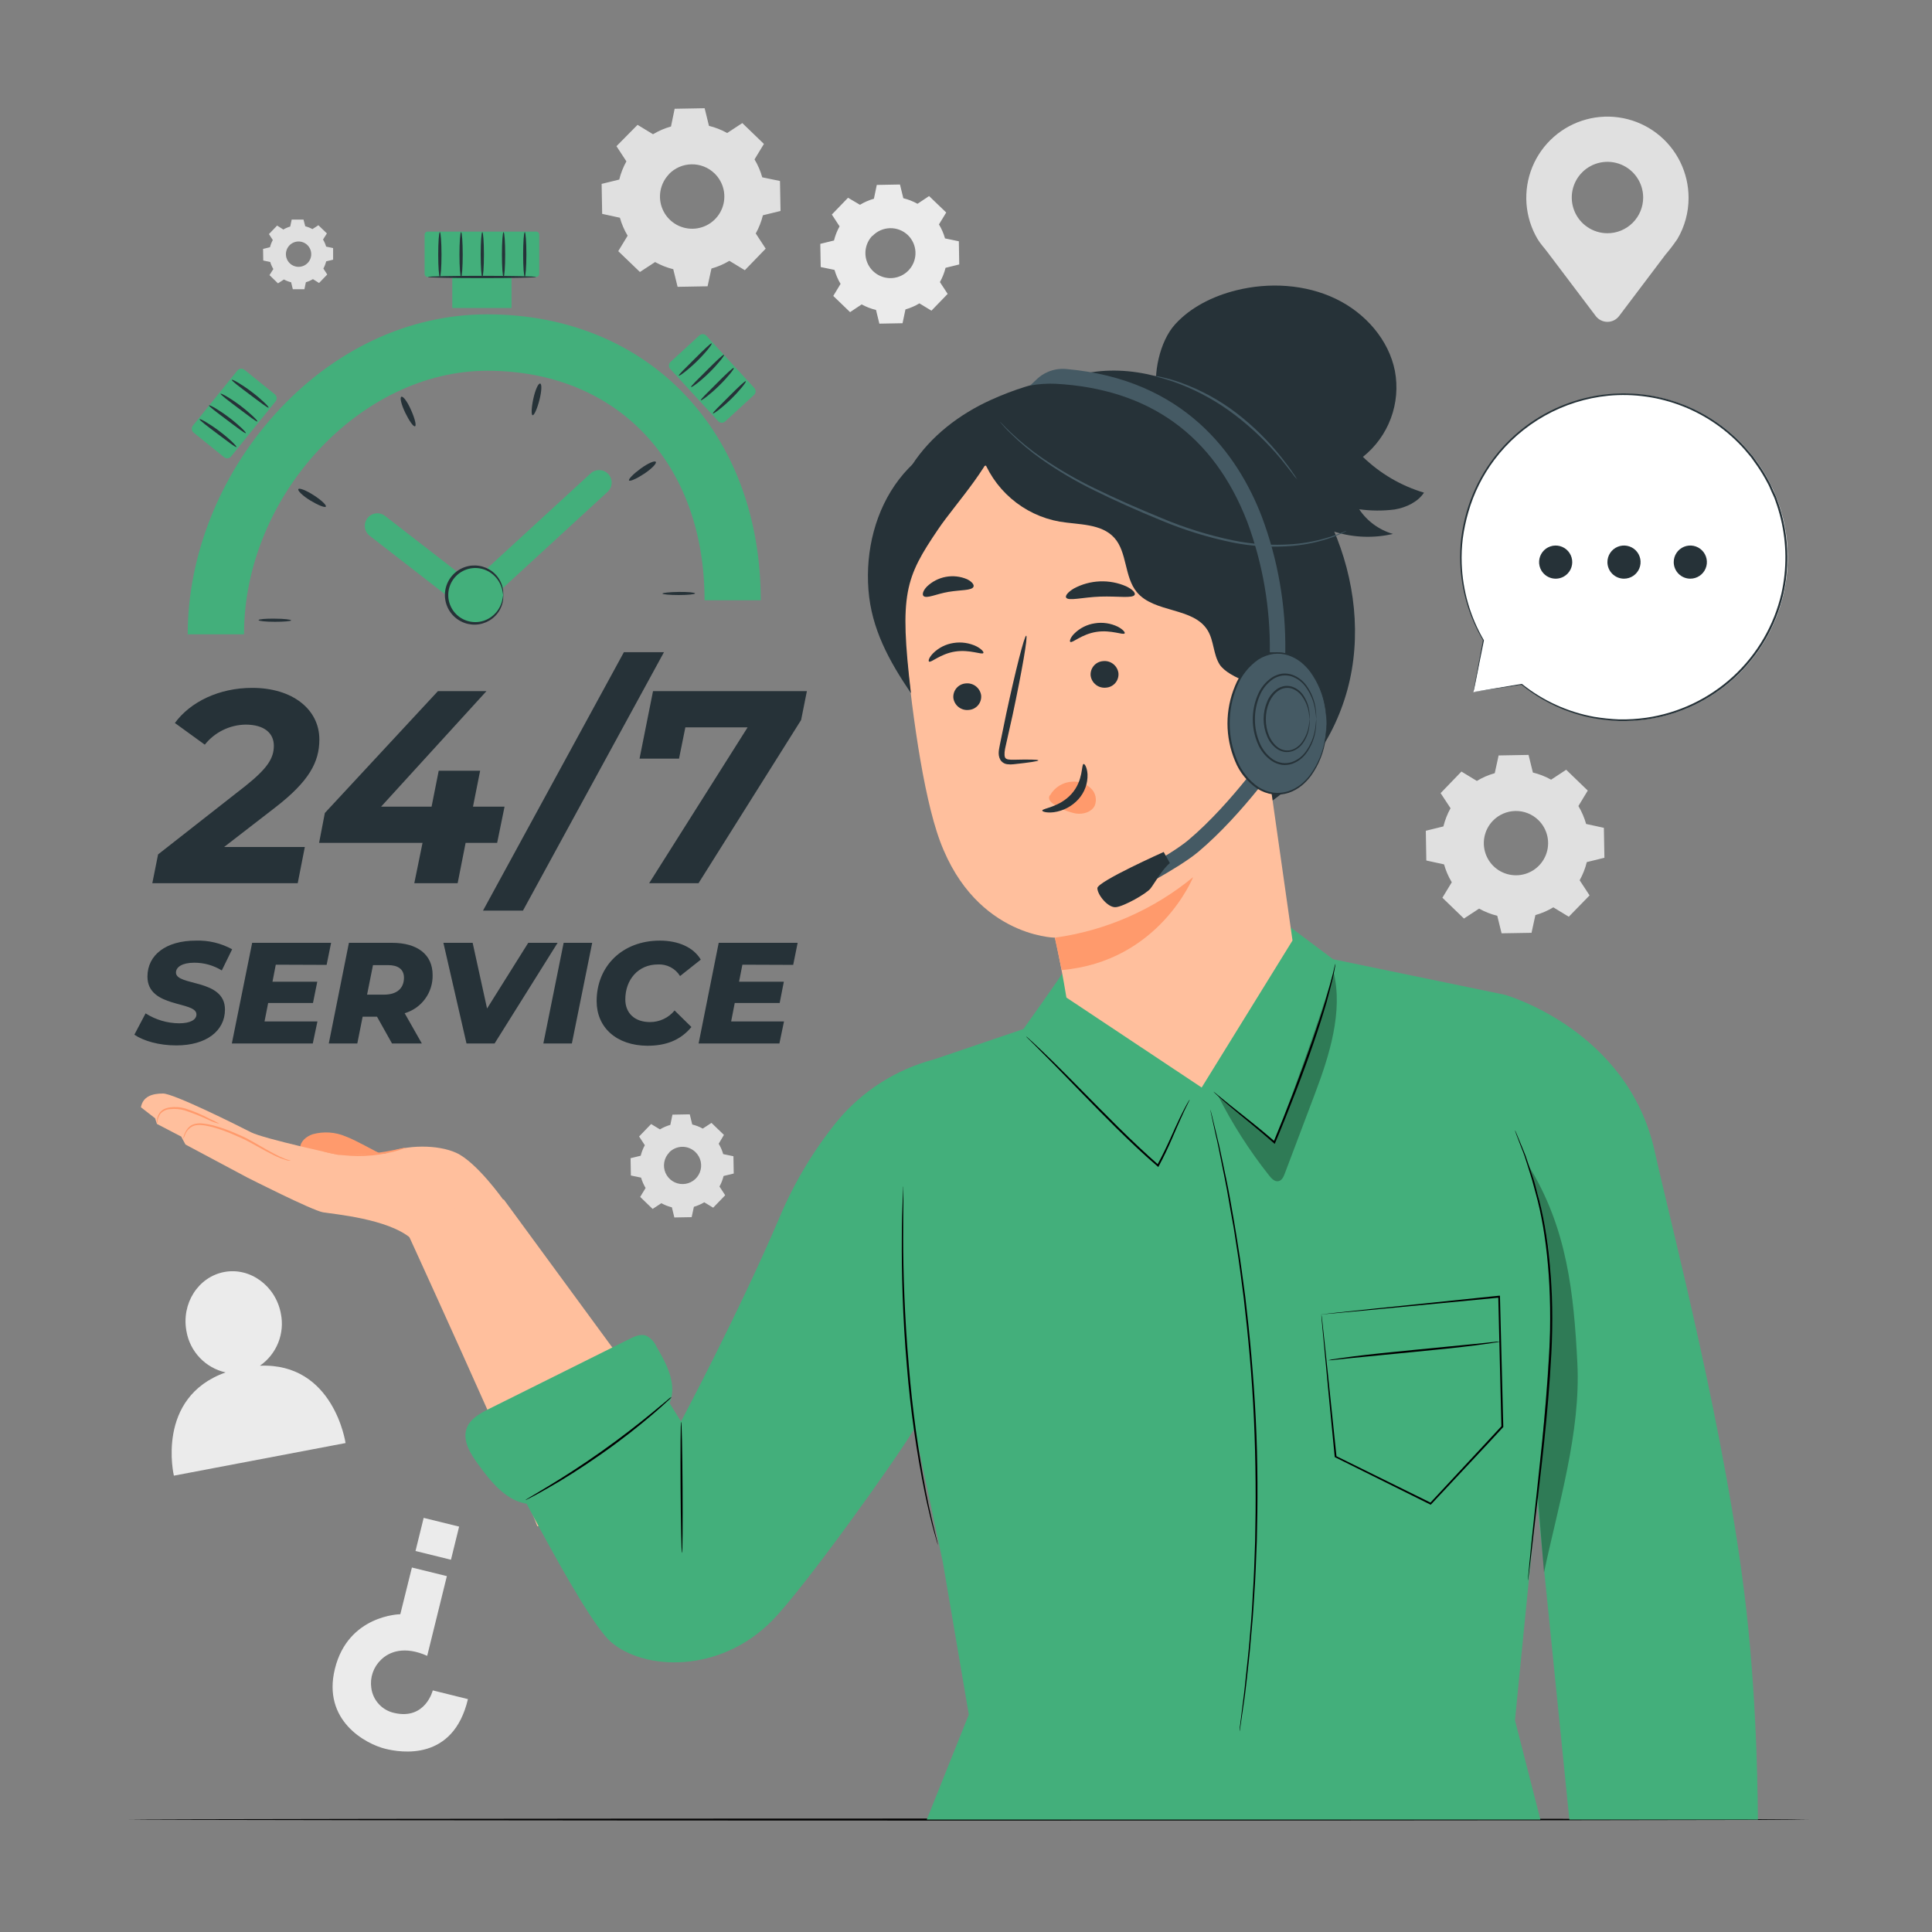 <svg width="200" height="200" viewBox="0 0 200 200" fill="none" xmlns="http://www.w3.org/2000/svg">
<rect x="0" y="0" width="200" height="200" fill="#808080" stroke="none"/>
<path d="M67.6 13.896C68.182 13.547 68.807 13.278 69.46 13.096L69.84 11.26L72.944 11.204L73.392 13.028C74.05 13.19 74.683 13.439 75.276 13.768L76.844 12.74L79.08 14.9L78.108 16.5C78.457 17.08 78.726 17.704 78.908 18.356L80.744 18.736L80.8 21.84L78.976 22.284C78.814 22.942 78.566 23.576 78.236 24.168L79.264 25.74L77.104 27.972L75.504 27C74.924 27.349 74.3 27.618 73.648 27.8L73.248 29.636L70.144 29.692L69.696 27.868C69.039 27.706 68.407 27.457 67.816 27.128L66.244 28.156L64 26L64.972 24.4C64.624 23.818 64.355 23.193 64.172 22.54L62.336 22.14L62.28 19.036L64.104 18.588C64.266 17.93 64.515 17.297 64.844 16.704L63.816 15.132L66 12.924L67.6 13.896ZM69.256 18.032C68.798 18.506 68.491 19.105 68.373 19.753C68.256 20.402 68.333 21.07 68.596 21.675C68.858 22.279 69.294 22.792 69.848 23.149C70.402 23.506 71.05 23.69 71.709 23.679C72.368 23.668 73.008 23.462 73.55 23.086C74.091 22.711 74.51 22.183 74.751 21.57C74.993 20.957 75.048 20.286 74.909 19.642C74.769 18.998 74.442 18.41 73.968 17.952C73.653 17.646 73.28 17.405 72.872 17.243C72.463 17.082 72.027 17.002 71.587 17.01C71.148 17.017 70.715 17.111 70.312 17.287C69.909 17.462 69.545 17.715 69.24 18.032H69.256Z" fill="#E0E0E0"/>
<path d="M68.32 116.912C68.655 116.71 69.016 116.554 69.392 116.448L69.612 115.388L71.404 115.356L71.66 116.408C72.04 116.5 72.406 116.642 72.748 116.832L73.652 116.24L74.94 117.484L74.4 118.4C74.602 118.735 74.758 119.095 74.864 119.472L75.924 119.692L75.956 121.484L74.904 121.74C74.812 122.12 74.669 122.486 74.48 122.828L75.072 123.732L73.828 125.02L72.904 124.46C72.568 124.661 72.208 124.819 71.832 124.928L71.6 126L69.808 126.032L69.552 124.98C69.172 124.888 68.806 124.745 68.464 124.556L67.56 125.148L66.272 123.904L66.832 122.98C66.63 122.644 66.473 122.284 66.364 121.908L65.308 121.688L65.276 119.896L66.328 119.64C66.42 119.26 66.562 118.894 66.752 118.552L66.16 117.648L67.404 116.36L68.328 116.92L68.32 116.912ZM69.276 119.312C69.011 119.585 68.833 119.932 68.765 120.306C68.697 120.681 68.742 121.067 68.893 121.417C69.045 121.766 69.297 122.062 69.617 122.268C69.937 122.474 70.311 122.581 70.692 122.574C71.073 122.567 71.443 122.448 71.756 122.231C72.069 122.013 72.31 121.708 72.449 121.354C72.588 120.999 72.619 120.612 72.538 120.239C72.456 119.867 72.266 119.528 71.992 119.264C71.812 119.088 71.598 118.949 71.364 118.855C71.13 118.761 70.88 118.714 70.627 118.717C70.375 118.72 70.126 118.773 69.894 118.872C69.662 118.971 69.452 119.115 69.276 119.296V119.312Z" fill="#E0E0E0"/>
<path d="M29.312 23.772C29.541 23.634 29.787 23.526 30.044 23.452L30.196 22.728H31.416L31.6 23.424C31.859 23.49 32.109 23.588 32.344 23.716L32.96 23.316L33.84 24.164L33.44 24.796C33.578 25.025 33.686 25.271 33.76 25.528L34.484 25.68V26.88L33.764 27.056C33.701 27.316 33.605 27.566 33.476 27.8L33.876 28.416L33.028 29.296L32.396 28.896C32.167 29.034 31.921 29.142 31.664 29.216L31.512 29.94H30.312L30.136 29.22C29.876 29.157 29.626 29.061 29.392 28.932L28.776 29.332L27.896 28.48L28.296 27.852C28.158 27.623 28.05 27.377 27.976 27.12L27.252 26.968L27.232 25.768L27.948 25.592C28.014 25.333 28.112 25.083 28.24 24.848L27.84 24.232L28.688 23.352L29.32 23.752L29.312 23.772ZM29.964 25.4C29.784 25.587 29.663 25.823 29.617 26.078C29.571 26.333 29.601 26.596 29.705 26.834C29.808 27.072 29.98 27.274 30.198 27.415C30.416 27.555 30.671 27.628 30.931 27.623C31.19 27.619 31.442 27.537 31.655 27.389C31.869 27.242 32.033 27.034 32.129 26.793C32.224 26.551 32.245 26.287 32.19 26.034C32.135 25.78 32.007 25.548 31.82 25.368C31.696 25.248 31.55 25.154 31.389 25.091C31.229 25.027 31.058 24.996 30.885 24.999C30.713 25.002 30.543 25.039 30.385 25.108C30.227 25.177 30.084 25.276 29.964 25.4Z" fill="#E0E0E0"/>
<path d="M89.024 21.2C89.475 20.927 89.961 20.716 90.468 20.572L90.764 19.144L93.164 19.1L93.512 20.52C94.025 20.645 94.519 20.839 94.98 21.096L96.18 20.296L97.952 22L97.2 23.232C97.474 23.684 97.685 24.171 97.828 24.68L99.26 24.976L99.3 27.376L97.884 27.724C97.755 28.239 97.559 28.736 97.3 29.2L98.1 30.424L96.424 32.16L95.176 31.404C94.724 31.676 94.239 31.887 93.732 32.032L93.432 33.46L91.032 33.504L90.684 32.084C90.166 31.962 89.666 31.769 89.2 31.512L88 32.312L86.26 30.636L87.016 29.388C86.744 28.935 86.533 28.448 86.388 27.94L84.96 27.644L84.916 25.244L86.336 24.896C86.461 24.384 86.655 23.892 86.912 23.432L86.112 22.208L87.788 20.472L89.024 21.2ZM90.312 24.4C89.956 24.769 89.718 25.235 89.627 25.74C89.536 26.245 89.597 26.765 89.802 27.235C90.007 27.705 90.347 28.104 90.778 28.38C91.21 28.657 91.713 28.8 92.226 28.791C92.739 28.781 93.237 28.62 93.658 28.327C94.079 28.034 94.403 27.623 94.591 27.146C94.778 26.669 94.82 26.147 94.71 25.646C94.601 25.145 94.345 24.688 93.976 24.332C93.729 24.098 93.438 23.914 93.12 23.792C92.802 23.67 92.464 23.612 92.123 23.622C91.783 23.631 91.448 23.707 91.137 23.846C90.826 23.985 90.546 24.184 90.312 24.432V24.4Z" fill="#EBEBEB"/>
<path d="M152.884 80.84C153.463 80.491 154.086 80.222 154.736 80.04L155.136 78.204L158.236 78.148L158.684 79.972C159.343 80.132 159.976 80.381 160.568 80.712L162.132 79.684L164.364 81.84L163.396 83.44C163.742 84.021 164.011 84.645 164.196 85.296L166.032 85.696L166.088 88.796L164.264 89.244C164.104 89.901 163.855 90.534 163.524 91.124L164.552 92.692L162.4 94.9L160.8 93.928C160.22 94.276 159.595 94.545 158.944 94.728L158.544 96.564L155.444 96.616L154.996 94.8C154.339 94.638 153.707 94.389 153.116 94.06L151.548 95.088L149.316 92.932L150.288 91.332C149.939 90.753 149.67 90.13 149.488 89.48L147.652 89.08L147.6 86L149.42 85.552C149.582 84.894 149.831 84.26 150.16 83.668L149.132 82.104L151.288 79.872L152.888 80.844L152.884 80.84ZM154.536 84.972C154.079 85.446 153.773 86.044 153.657 86.692C153.54 87.34 153.618 88.007 153.881 88.611C154.144 89.214 154.579 89.726 155.133 90.082C155.687 90.437 156.333 90.621 156.991 90.609C157.649 90.597 158.289 90.391 158.83 90.016C159.37 89.64 159.787 89.113 160.029 88.501C160.27 87.889 160.324 87.219 160.184 86.576C160.044 85.932 159.717 85.345 159.244 84.888C158.93 84.584 158.558 84.344 158.151 84.184C157.745 84.023 157.31 83.945 156.873 83.953C156.435 83.96 156.004 84.054 155.603 84.229C155.202 84.404 154.839 84.657 154.536 84.972Z" fill="#E0E0E0"/>
<path d="M174.8 20.488C174.802 19.196 174.507 17.921 173.936 16.762C173.365 15.603 172.535 14.591 171.509 13.805C170.484 13.019 169.291 12.48 168.023 12.231C166.755 11.981 165.447 12.027 164.2 12.366C162.953 12.704 161.801 13.326 160.834 14.182C159.866 15.038 159.109 16.106 158.621 17.302C158.134 18.499 157.929 19.791 158.022 21.08C158.115 22.369 158.505 23.618 159.16 24.732L159.184 24.764C159.504 25.308 159.908 25.696 160.316 26.264L165.2 32.728C165.342 32.911 165.523 33.06 165.731 33.162C165.94 33.264 166.168 33.318 166.4 33.318C166.632 33.318 166.86 33.264 167.068 33.162C167.277 33.06 167.458 32.911 167.6 32.728L172.4 26.372C172.836 25.862 173.243 25.328 173.62 24.772L173.64 24.748C174.402 23.458 174.802 21.986 174.8 20.488ZM166.4 24.144C165.669 24.143 164.955 23.926 164.348 23.519C163.74 23.113 163.267 22.535 162.988 21.86C162.709 21.184 162.636 20.441 162.779 19.724C162.923 19.008 163.275 18.35 163.792 17.833C164.309 17.317 164.968 16.965 165.684 16.823C166.401 16.68 167.144 16.754 167.819 17.034C168.494 17.314 169.071 17.787 169.477 18.395C169.883 19.003 170.1 19.717 170.1 20.448C170.1 20.934 170.004 21.415 169.818 21.863C169.632 22.312 169.36 22.72 169.016 23.063C168.672 23.406 168.264 23.678 167.816 23.864C167.367 24.049 166.886 24.145 166.4 24.144Z" fill="#E0E0E0"/>
<path d="M26.908 141.38C27.759 140.788 28.418 139.959 28.803 138.997C29.187 138.034 29.281 136.979 29.072 135.964C28.524 133.088 25.872 131.164 23.196 131.68C20.52 132.196 18.756 134.94 19.304 137.82C19.483 138.85 19.963 139.804 20.685 140.561C21.406 141.318 22.336 141.844 23.356 142.072C16.068 144.664 18 152.76 18 152.76L35.772 149.384C35.772 149.384 34.572 141.056 26.908 141.38Z" fill="#EBEBEB"/>
<path d="M48.44 175.892L44.8 174.988C44.8 174.988 44.044 178.06 40.836 177.328C40.216 177.198 39.651 176.879 39.221 176.413C38.791 175.948 38.517 175.36 38.436 174.732C38.36 174.205 38.41 173.669 38.582 173.165C38.754 172.662 39.042 172.206 39.424 171.836C40.296 170.964 41.888 170.368 44.224 171.412L46.26 163.16L42.64 162.268L41.44 167.104C41.44 167.104 36.044 167.164 34.668 172.756C33.348 178.108 37.84 180.532 39.896 181.036C41.472 181.424 46.916 182.364 48.44 175.892Z" fill="#EBEBEB"/>
<path d="M43.013 160.559L46.683 161.464L47.528 158.034L43.858 157.13L43.013 160.559Z" fill="#EBEBEB"/>
<path d="M187.248 188.36C187.248 188.416 148.312 188.464 100.296 188.464C52.28 188.464 13.34 188.4 13.34 188.36C13.34 188.32 52.264 188.256 100.296 188.256C148.328 188.256 187.248 188.3 187.248 188.36Z" fill="black"/>
<path d="M23.2 87.68H31.556L30.82 91.428H15.768L16.364 88.448L25.424 81.348C27.664 79.556 28.348 78.508 28.348 77.2C28.348 75.892 27.352 75.012 25.424 75.012C24.61 75.024 23.809 75.217 23.079 75.576C22.348 75.935 21.707 76.451 21.2 77.088L18.104 74.844C19.704 72.656 22.676 71.208 26.104 71.208C30.308 71.208 33.06 73.452 33.06 76.548C33.06 78.904 31.984 80.892 28.488 83.592L23.2 87.68Z" fill="#263238"/>
<path d="M51.464 87.256H48.2L47.376 91.428H42.888L43.74 87.256H33.032L33.628 84.16L45.332 71.548H50.356L39.452 83.504H44.676L45.416 79.784H49.704L48.964 83.504H52.232L51.464 87.256Z" fill="#263238"/>
<path d="M64.584 67.516H68.732L54.136 94.268H50L64.584 67.516Z" fill="#263238"/>
<path d="M83.528 71.548L82.932 74.532L72.312 91.428H67.2L77.392 75.296H70.948L70.292 78.536H66.204L67.6 71.548H83.528Z" fill="#263238"/>
<path d="M13.908 107.112L15.072 104.904C16.109 105.567 17.313 105.923 18.544 105.932C19.68 105.932 20.336 105.576 20.336 105.008C20.336 103.604 15.264 104.38 15.264 101.1C15.264 98.848 17.188 97.372 20.276 97.372C21.586 97.329 22.883 97.638 24.032 98.268L22.96 100.46C22.099 99.93 21.107 99.653 20.096 99.66C18.872 99.66 18.216 100.108 18.216 100.676C18.216 102.108 23.288 101.288 23.288 104.508C23.288 106.744 21.32 108.22 18.264 108.22C16.472 108.228 14.848 107.752 13.908 107.112Z" fill="#263238"/>
<path d="M28.548 99.864L28.208 101.624H32.844L32.4 103.828H27.76L27.384 105.74H32.86L32.38 108.02H24L26.104 97.6H34.276L33.812 99.884L28.548 99.864Z" fill="#263238"/>
<path d="M41.892 104.888L43.668 108.02H40.58L39.028 105.248H37.54L36.988 108.02H34.036L36.12 97.6H40.58C43.248 97.6 44.784 98.84 44.784 100.928C44.805 101.814 44.533 102.683 44.01 103.399C43.487 104.115 42.743 104.638 41.892 104.888ZM40.164 99.908H38.612L38 102.964H39.76C41.06 102.964 41.82 102.34 41.82 101.192C41.804 100.312 41.176 99.908 40.164 99.908Z" fill="#263238"/>
<path d="M57.724 97.6L51.2 108.02H48.292L45.9 97.6H48.928L50.42 104.4L54.684 97.6H57.724Z" fill="#263238"/>
<path d="M58.348 97.6H61.304L59.2 108.02H56.248L58.348 97.6Z" fill="#263238"/>
<path d="M61.764 103.636C61.764 100.012 64.432 97.372 68.308 97.372C70.232 97.372 71.8 98.076 72.544 99.34L70.4 101.04C70.16 100.652 69.821 100.336 69.417 100.125C69.013 99.913 68.559 99.815 68.104 99.84C66.076 99.84 64.732 101.404 64.732 103.46C64.732 104.864 65.688 105.804 67.284 105.804C67.771 105.806 68.253 105.7 68.694 105.492C69.135 105.285 69.523 104.981 69.832 104.604L71.576 106.316C70.4 107.736 68.864 108.256 67 108.256C63.808 108.228 61.764 106.364 61.764 103.636Z" fill="#263238"/>
<path d="M76.852 99.864L76.508 101.624H81.144L80.712 103.828H76.06L75.688 105.74H81.16L80.684 108.02H72.32L74.4 97.6H82.572L82.112 99.884L76.852 99.864Z" fill="#263238"/>
<path d="M25.26 65.664H19.432C19.432 57.552 22.716 49.264 28.44 42.904C34.464 36.22 42.284 32.54 50.44 32.54C67.108 32.54 78.752 44.708 78.752 62.14H72.936C72.936 47.928 63.9 38.38 50.452 38.38C37.268 38.368 25.26 51.376 25.26 65.664Z" fill="#43AF7B"/>
<path d="M28.456 64.044C29.388 64.044 30.144 64.136 30.14 64.22C30.136 64.304 29.384 64.368 28.456 64.368C27.528 64.368 26.768 64.292 26.768 64.192C26.768 64.092 27.528 64.028 28.456 64.044Z" fill="#263238"/>
<path d="M32.48 51.268C33.28 51.78 33.82 52.304 33.732 52.444C33.644 52.584 32.932 52.3 32.132 51.816C31.332 51.332 30.8 50.8 30.884 50.64C30.968 50.48 31.7 50.76 32.48 51.268Z" fill="#263238"/>
<path d="M42.56 42.464C42.94 43.316 43.128 44.064 42.96 44.128C42.792 44.192 42.364 43.572 41.956 42.736C41.548 41.9 41.36 41.136 41.556 41.072C41.752 41.008 42.184 41.6 42.56 42.464Z" fill="#263238"/>
<path d="M55.84 41.416C55.608 42.32 55.292 43.016 55.136 42.984C54.98 42.952 55.012 42.184 55.212 41.268C55.412 40.352 55.724 39.668 55.916 39.704C56.108 39.74 56.072 40.516 55.84 41.416Z" fill="#263238"/>
<path d="M66.688 49.04C65.912 49.552 65.212 49.864 65.12 49.736C65.028 49.608 65.568 49.056 66.32 48.508C67.072 47.96 67.776 47.652 67.888 47.812C68 47.972 67.464 48.524 66.688 49.04Z" fill="#263238"/>
<path d="M70.26 61.6C69.332 61.6 68.576 61.528 68.576 61.448C68.576 61.368 69.328 61.288 70.26 61.276C71.192 61.264 71.944 61.332 71.948 61.428C71.952 61.524 71.2 61.6 70.26 61.6Z" fill="#263238"/>
<path d="M48.86 63.336C48.57 63.338 48.287 63.241 48.06 63.06L38.264 55.46C37.992 55.248 37.816 54.937 37.774 54.594C37.732 54.252 37.828 53.908 38.04 53.636C38.252 53.364 38.563 53.188 38.906 53.146C39.248 53.104 39.592 53.2 39.864 53.412L48.8 60.34L61.14 49.008C61.392 48.774 61.727 48.65 62.07 48.663C62.414 48.675 62.738 48.824 62.972 49.076C63.206 49.328 63.33 49.663 63.317 50.006C63.305 50.35 63.156 50.674 62.904 50.908L49.756 62.988C49.513 63.214 49.192 63.338 48.86 63.336Z" fill="#43AF7B"/>
<path d="M55.504 23.972H44.272C44.097 23.972 43.956 24.113 43.956 24.288V28.356C43.956 28.531 44.097 28.672 44.272 28.672H55.504C55.679 28.672 55.82 28.531 55.82 28.356V24.288C55.82 24.113 55.679 23.972 55.504 23.972Z" fill="#43AF7B"/>
<path d="M52.952 26.324H46.82V31.884H52.952V26.324Z" fill="#43AF7B"/>
<path d="M24.576 38.356L19.97 44.06C19.791 44.282 19.826 44.607 20.047 44.786L23.197 47.329C23.418 47.508 23.743 47.474 23.922 47.252L28.529 41.547C28.707 41.326 28.673 41.001 28.451 40.822L25.302 38.279C25.08 38.1 24.755 38.134 24.576 38.356Z" fill="#43AF7B"/>
<path d="M55.504 28.672C55.504 28.74 52.988 28.792 49.904 28.792C46.82 28.792 44.304 28.74 44.304 28.672C44.304 28.604 46.816 28.552 49.904 28.552C52.992 28.552 55.504 28.608 55.504 28.672Z" fill="#263238"/>
<path d="M24.472 46.272C24.408 46.344 23.56 45.696 22.512 44.908C21.464 44.12 20.612 43.48 20.664 43.4C20.716 43.32 21.656 43.84 22.716 44.636C23.776 45.432 24.532 46.204 24.472 46.272Z" fill="#263238"/>
<path d="M25.448 44.836C25.384 44.908 24.536 44.26 23.488 43.472C22.44 42.684 21.584 42.044 21.636 41.964C21.688 41.884 22.632 42.404 23.692 43.204C24.752 44.004 25.508 44.768 25.448 44.836Z" fill="#263238"/>
<path d="M26.644 43.632C26.584 43.704 25.736 43.056 24.688 42.268C23.64 41.48 22.8 40.84 22.836 40.76C22.872 40.68 23.832 41.2 24.888 42C25.944 42.8 26.708 43.564 26.644 43.632Z" fill="#263238"/>
<path d="M27.804 42.196C27.744 42.268 26.892 41.62 25.844 40.832C24.796 40.044 23.944 39.404 24 39.324C24.056 39.244 24.996 39.764 26.052 40.564C27.108 41.364 27.864 42.128 27.804 42.196Z" fill="#263238"/>
<path d="M78.083 40.159L73.125 34.758C72.932 34.548 72.606 34.534 72.396 34.726L69.413 37.464C69.204 37.657 69.19 37.983 69.382 38.193L74.341 43.594C74.533 43.804 74.86 43.818 75.07 43.625L78.052 40.888C78.262 40.695 78.275 40.369 78.083 40.159Z" fill="#43AF7B"/>
<path d="M70.268 38.888C70.208 38.816 70.972 38.088 71.908 37.152C72.844 36.216 73.6 35.484 73.672 35.552C73.744 35.62 73.092 36.472 72.144 37.4C71.196 38.328 70.324 38.956 70.268 38.888Z" fill="#263238"/>
<path d="M71.544 40.064C71.48 39.992 72.248 39.264 73.18 38.328C74.112 37.392 74.876 36.66 74.948 36.728C75.02 36.796 74.364 37.648 73.42 38.576C72.476 39.504 71.6 40.132 71.544 40.064Z" fill="#263238"/>
<path d="M72.556 41.428C72.492 41.356 73.26 40.628 74.192 39.692C75.124 38.756 75.888 38.024 75.96 38.092C76.032 38.16 75.376 39.008 74.428 39.936C73.48 40.864 72.612 41.496 72.556 41.428Z" fill="#263238"/>
<path d="M73.804 42.8C73.74 42.728 74.508 42 75.44 41.064C76.372 40.128 77.136 39.396 77.208 39.464C77.28 39.532 76.624 40.384 75.676 41.312C74.728 42.24 73.86 42.856 73.804 42.8Z" fill="#263238"/>
<path d="M45.532 28.668C45.44 28.668 45.364 27.628 45.364 26.352C45.364 25.076 45.44 24.032 45.532 24.032C45.624 24.032 45.704 25.072 45.704 26.352C45.704 27.632 45.628 28.668 45.532 28.668Z" fill="#263238"/>
<path d="M47.732 28.668C47.64 28.668 47.564 27.628 47.564 26.352C47.564 25.076 47.64 24.032 47.732 24.032C47.824 24.032 47.9 25.072 47.9 26.352C47.9 27.632 47.824 28.668 47.732 28.668Z" fill="#263238"/>
<path d="M49.928 28.668C49.836 28.668 49.76 27.628 49.76 26.352C49.76 25.076 49.836 24.032 49.928 24.032C50.02 24.032 50.096 25.072 50.096 26.352C50.096 27.632 50.024 28.668 49.928 28.668Z" fill="#263238"/>
<path d="M52.128 28.668C52.032 28.668 51.96 27.628 51.96 26.352C51.96 25.076 52.032 24.032 52.128 24.032C52.224 24.032 52.296 25.072 52.296 26.352C52.296 27.632 52.22 28.668 52.128 28.668Z" fill="#263238"/>
<path d="M54.324 28.668C54.232 28.668 54.156 27.628 54.156 26.352C54.156 25.076 54.232 24.032 54.324 24.032C54.416 24.032 54.492 25.072 54.492 26.352C54.492 27.632 54.4 28.668 54.324 28.668Z" fill="#263238"/>
<path d="M51.238 63.671C52.384 62.524 52.384 60.665 51.238 59.519C50.091 58.372 48.232 58.372 47.086 59.519C45.939 60.665 45.939 62.524 47.086 63.671C48.232 64.817 50.091 64.817 51.238 63.671Z" fill="#43AF7B"/>
<path d="M52.096 61.6C52.068 61.6 52.072 61.34 51.948 60.896C51.77 60.276 51.392 59.733 50.872 59.352C50.456 59.043 49.961 58.855 49.444 58.81C48.927 58.766 48.408 58.865 47.945 59.099C47.481 59.332 47.091 59.689 46.819 60.131C46.547 60.572 46.403 61.081 46.403 61.6C46.403 62.119 46.547 62.627 46.819 63.069C47.091 63.511 47.481 63.868 47.945 64.101C48.408 64.335 48.927 64.434 49.444 64.39C49.961 64.345 50.456 64.157 50.872 63.848C51.391 63.466 51.769 62.923 51.948 62.304C52.072 61.86 52.068 61.6 52.096 61.6C52.124 61.6 52.096 61.664 52.096 61.788C52.102 61.971 52.084 62.154 52.04 62.332C51.897 63 51.523 63.596 50.984 64.016C50.582 64.332 50.106 64.541 49.601 64.624C49.096 64.706 48.578 64.659 48.096 64.488C47.499 64.276 46.983 63.885 46.617 63.368C46.252 62.851 46.056 62.233 46.056 61.6C46.056 60.967 46.252 60.349 46.617 59.832C46.983 59.315 47.499 58.923 48.096 58.712C48.578 58.541 49.095 58.495 49.6 58.576C50.105 58.658 50.581 58.866 50.984 59.18C51.522 59.602 51.896 60.199 52.04 60.868C52.084 61.046 52.102 61.229 52.096 61.412C52.116 61.528 52.108 61.6 52.096 61.6Z" fill="#263238"/>
<path d="M152.508 71.656L157.524 70.856C160.812 73.509 164.973 74.836 169.189 74.576C173.405 74.316 177.372 72.489 180.309 69.453C183.246 66.416 184.942 62.392 185.062 58.169C185.182 53.946 183.718 49.831 180.958 46.633C178.198 43.435 174.342 41.385 170.147 40.886C165.952 40.387 161.723 41.476 158.289 43.937C154.856 46.399 152.468 50.055 151.595 54.188C150.721 58.321 151.425 62.632 153.568 66.272L152.508 71.656Z" fill="white"/>
<path d="M152.508 71.656C152.508 71.656 152.508 71.544 152.564 71.316L152.756 70.292C152.928 69.372 153.184 68.024 153.516 66.264C153.517 66.258 153.519 66.253 153.522 66.248C153.525 66.243 153.53 66.239 153.535 66.236C153.54 66.233 153.545 66.231 153.551 66.23C153.557 66.23 153.562 66.23 153.568 66.232C153.572 66.23 153.576 66.229 153.58 66.229C153.584 66.229 153.588 66.23 153.592 66.232L153.52 66.288C152.089 63.872 151.279 61.138 151.164 58.332C151.128 57.459 151.162 56.584 151.264 55.716C151.383 54.787 151.573 53.868 151.832 52.968C152.777 49.705 154.68 46.8 157.294 44.631C159.909 42.461 163.114 41.127 166.496 40.8C169.149 40.55 171.824 40.929 174.303 41.907C176.783 42.885 178.996 44.434 180.764 46.428L181.444 47.228C181.656 47.508 181.844 47.8 182.052 48.08C182.447 48.649 182.806 49.242 183.128 49.856C183.304 50.152 183.416 50.48 183.564 50.788C183.712 51.096 183.864 51.404 183.964 51.732C184.201 52.367 184.397 53.016 184.552 53.676C185.167 56.24 185.188 58.911 184.612 61.484C183.841 64.83 182.072 67.863 179.54 70.183C177.009 72.503 173.833 74 170.432 74.476C169.498 74.603 168.555 74.658 167.612 74.64C166.737 74.599 165.864 74.505 165 74.36C162.248 73.847 159.668 72.654 157.496 70.888H157.532L153.78 71.452L152.824 71.592L152.508 71.636L152.84 71.576L153.804 71.416L157.516 70.8H157.552C159.722 72.537 162.29 73.707 165.024 74.204C165.882 74.347 166.747 74.436 167.616 74.472C168.552 74.487 169.489 74.43 170.416 74.3C173.776 73.814 176.91 72.324 179.408 70.026C181.907 67.727 183.652 64.728 184.416 61.42C184.981 58.876 184.958 56.237 184.348 53.704C184.191 53.053 183.998 52.413 183.768 51.784C183.668 51.46 183.5 51.164 183.368 50.852C183.236 50.54 183.108 50.224 182.936 49.932C182.619 49.326 182.264 48.741 181.872 48.18C181.672 47.9 181.472 47.612 181.272 47.336L180.6 46.536C178.854 44.566 176.668 43.035 174.22 42.067C171.771 41.099 169.129 40.721 166.508 40.964C164.187 41.193 161.939 41.901 159.906 43.044C157.873 44.186 156.099 45.737 154.696 47.6C153.473 49.23 152.56 51.069 152 53.028C151.742 53.919 151.55 54.828 151.428 55.748C151.322 56.609 151.285 57.477 151.316 58.344C151.414 61.13 152.198 63.85 153.6 66.26C153.608 66.268 153.612 66.279 153.612 66.29C153.612 66.301 153.608 66.312 153.6 66.32C153.592 66.326 153.582 66.33 153.572 66.33C153.562 66.33 153.552 66.326 153.544 66.32L153.616 66.296C153.264 68.036 152.992 69.372 152.816 70.296C152.724 70.748 152.652 71.096 152.604 71.328C152.556 71.56 152.508 71.656 152.508 71.656Z" fill="#263238"/>
<path d="M173.264 58.192C173.263 57.852 173.363 57.52 173.552 57.237C173.74 56.954 174.008 56.734 174.322 56.603C174.635 56.473 174.981 56.439 175.314 56.505C175.647 56.571 175.953 56.734 176.193 56.975C176.434 57.215 176.597 57.521 176.663 57.854C176.729 58.188 176.695 58.533 176.565 58.847C176.434 59.16 176.214 59.428 175.931 59.617C175.648 59.805 175.316 59.905 174.976 59.904C174.522 59.903 174.087 59.722 173.767 59.401C173.446 59.081 173.265 58.646 173.264 58.192Z" fill="#263238"/>
<path d="M166.4 58.192C166.399 57.852 166.499 57.52 166.687 57.238C166.875 56.955 167.143 56.734 167.457 56.604C167.77 56.473 168.115 56.439 168.448 56.505C168.781 56.57 169.088 56.733 169.328 56.973C169.568 57.213 169.732 57.519 169.799 57.852C169.865 58.185 169.832 58.53 169.702 58.844C169.572 59.158 169.352 59.426 169.07 59.615C168.788 59.803 168.456 59.904 168.116 59.904C167.662 59.904 167.226 59.724 166.904 59.403C166.582 59.082 166.401 58.647 166.4 58.192Z" fill="#263238"/>
<path d="M159.556 59.048C159.386 58.754 159.308 58.416 159.33 58.078C159.352 57.739 159.474 57.415 159.681 57.145C159.887 56.876 160.169 56.674 160.49 56.565C160.812 56.456 161.158 56.444 161.486 56.532C161.814 56.62 162.108 56.803 162.332 57.058C162.556 57.314 162.699 57.629 162.743 57.966C162.788 58.302 162.731 58.645 162.581 58.949C162.431 59.253 162.194 59.506 161.9 59.676C161.506 59.903 161.038 59.964 160.598 59.846C160.159 59.728 159.784 59.441 159.556 59.048Z" fill="#263238"/>
<path d="M39.716 119.6C38.664 119.1 36.892 118.056 35.796 117.648C34.713 117.184 33.504 117.103 32.368 117.416C31.724 117.632 31.08 118.148 31.076 118.828L35.376 122L39.716 120.856V119.6Z" fill="#FF9A6C"/>
<path d="M35.012 119.556C35.012 119.556 27.288 117.88 26 117.22C24.712 116.56 18 113.2 16.876 113.2C15.752 113.2 14.792 113.504 14.588 114.624L16.056 115.764L16.244 116.348L18.756 117.656L19.2 118.48L25.6 121.896C25.6 121.896 32.312 125.304 33.432 125.496C34.552 125.688 40.144 126.156 42.536 128.192L52.136 124.248C52.136 124.248 49.364 120.312 47.228 119.34C45.324 118.476 42.128 118.476 39.892 119.392L35.012 119.556Z" fill="#FFBF9D"/>
<path d="M41.436 126C41.436 126 53.656 152.648 55.624 158C55.624 158 69.284 155.752 69.752 148.172L52.152 124.172L41.436 126Z" fill="#FFBF9D"/>
<path d="M30.088 120.16C30.088 120.16 30.04 120.16 29.956 120.16C29.831 120.147 29.708 120.122 29.588 120.084C29.15 119.951 28.724 119.779 28.316 119.572C27.796 119.32 27.192 118.988 26.528 118.616C26.196 118.432 25.848 118.236 25.484 118.048C25.12 117.86 24.724 117.696 24.32 117.52C23.572 117.181 22.799 116.9 22.008 116.68C21.284 116.5 20.588 116.364 20.064 116.54C19.861 116.621 19.676 116.744 19.522 116.899C19.368 117.055 19.247 117.24 19.168 117.444C19.109 117.6 19.041 117.752 18.964 117.9C18.964 117.9 18.964 117.852 18.984 117.772C19.011 117.649 19.047 117.529 19.092 117.412C19.163 117.225 19.258 117.049 19.376 116.888C19.532 116.668 19.749 116.498 20 116.4C20.31 116.296 20.64 116.263 20.964 116.304C21.327 116.34 21.686 116.403 22.04 116.492C22.848 116.705 23.637 116.983 24.4 117.324C24.8 117.5 25.2 117.664 25.572 117.86C25.944 118.056 26.288 118.26 26.62 118.448C27.28 118.828 27.872 119.172 28.38 119.436C28.774 119.651 29.181 119.839 29.6 120C29.912 120.116 30.088 120.14 30.088 120.16Z" fill="#FF9A6C"/>
<path d="M22.72 116.328C22.343 116.252 21.979 116.125 21.636 115.952C20.811 115.563 19.963 115.225 19.096 114.94C18.622 114.806 18.126 114.763 17.636 114.816C17.441 114.822 17.248 114.867 17.071 114.95C16.893 115.032 16.735 115.15 16.604 115.296C16.448 115.513 16.345 115.764 16.304 116.028C16.3 116.131 16.28 116.232 16.244 116.328C16.225 116.226 16.225 116.122 16.244 116.02C16.259 115.734 16.35 115.458 16.508 115.22C16.631 115.053 16.789 114.916 16.972 114.82C17.181 114.72 17.406 114.657 17.636 114.632C18.152 114.567 18.676 114.606 19.176 114.748C20.055 115.03 20.907 115.391 21.72 115.828C22.062 115.977 22.396 116.143 22.72 116.328Z" fill="#FF9A6C"/>
<path d="M42 118.8C42 118.8 41.892 118.864 41.688 118.936C41.395 119.042 41.098 119.132 40.796 119.208C39.803 119.466 38.785 119.618 37.76 119.66C36.735 119.704 35.708 119.643 34.696 119.476C34.296 119.408 34 119.34 33.788 119.28C33.675 119.263 33.565 119.226 33.464 119.172C33.464 119.14 33.944 119.232 34.72 119.328C35.725 119.452 36.74 119.494 37.752 119.452C38.765 119.4 39.772 119.266 40.764 119.052C41.504 118.908 41.972 118.772 42 118.8Z" fill="#FF9A6C"/>
<path d="M155.776 102.98L138 99.3L133.6 96L110.12 100.528C109.744 101.216 105.94 106.528 105.94 106.528L96.692 109.668C92.761 110.701 89.253 112.939 86.66 116.068C84.194 119.113 82.174 122.494 80.66 126.108C76.5 135.872 70.496 147.152 70.496 147.152L66.732 141.088L50.868 148.56C50.868 148.56 60.16 167.292 63.236 169.968C66.656 172.94 74.52 173.284 79.956 167.74C83.232 164.396 92.7 151.18 94.672 147.872L97.6 161.704L100.292 177.492L95.94 188.36H159.46L156.832 178.088C156.832 178.088 159.42 151.316 160.136 146.332C161.82 134.576 155.776 102.98 155.776 102.98Z" fill="#43AF7B"/>
<path d="M155.776 102.98C155.776 102.98 168.496 106.548 171.296 119.192C172.992 126.852 178.752 148.688 180.78 166.664C181.98 177.352 181.948 187.228 181.98 188.36H162.46L154.188 106.548L155.776 102.98Z" fill="#43AF7B"/>
<path d="M123.152 113.836C123.152 113.836 123.152 113.884 123.1 113.968L122.92 114.336C122.76 114.66 122.52 115.136 122.26 115.74C121.696 116.94 121.032 118.72 119.96 120.708L119.908 120.808L119.82 120.732C118.5 119.608 117.068 118.256 115.588 116.796C112.968 114.196 110.672 111.776 108.976 110.06L106.956 108.032L106.4 107.484C106.332 107.423 106.271 107.356 106.216 107.284C106.293 107.333 106.364 107.39 106.428 107.456L107.004 107.976C107.5 108.432 108.204 109.108 109.072 109.956C110.796 111.648 113.112 114.052 115.724 116.648C117.204 118.108 118.628 119.448 119.932 120.592L119.788 120.616C120.868 118.656 121.556 116.884 122.148 115.692C122.44 115.088 122.684 114.624 122.86 114.308C122.94 114.168 123.008 114.048 123.064 113.956C123.089 113.913 123.119 113.873 123.152 113.836Z" fill="black"/>
<path d="M138.248 99.752C138.247 99.846 138.235 99.94 138.212 100.032C138.172 100.232 138.124 100.496 138.064 100.832C137.92 101.52 137.664 102.512 137.336 103.72C136.644 106.12 135.524 109.436 134.136 113.016C133.404 114.912 132.684 116.704 132.012 118.292L131.96 118.416L131.86 118.328C130.048 116.728 128.424 115.468 127.324 114.532C126.772 114.064 126.34 113.688 126.048 113.424L125.724 113.12C125.648 113.048 125.612 113.012 125.616 113.008C125.662 113.032 125.705 113.062 125.744 113.096L126.088 113.38L127.396 114.444C128.52 115.356 130.156 116.592 131.988 118.184L131.836 118.22C132.496 116.62 133.212 114.836 133.94 112.944C135.312 109.344 136.452 106.084 137.176 103.68C137.536 102.48 137.8 101.496 137.976 100.812C138.052 100.488 138.116 100.228 138.164 100.012C138.185 99.923 138.214 99.836 138.248 99.752Z" fill="black"/>
<path d="M97.1 159.932C97.083 159.905 97.071 159.875 97.064 159.844L96.98 159.572C96.908 159.305 96.808 158.953 96.68 158.516C96.544 158.06 96.412 157.496 96.252 156.84C96.092 156.184 95.92 155.432 95.748 154.6C94.863 150.26 94.241 145.871 93.884 141.456C93.432 136.284 93.332 131.584 93.356 128.188C93.356 126.488 93.4 125.112 93.448 124.164C93.472 123.7 93.488 123.336 93.5 123.068C93.5 122.956 93.5 122.86 93.52 122.784C93.516 122.752 93.516 122.72 93.52 122.688C93.523 122.721 93.523 122.755 93.52 122.788V123.072C93.52 123.34 93.52 123.704 93.52 124.164C93.52 125.116 93.488 126.488 93.496 128.188C93.496 131.58 93.632 136.276 94.084 141.436C94.444 145.844 95.045 150.229 95.884 154.572C96.048 155.404 96.2 156.172 96.356 156.812C96.512 157.452 96.628 158.04 96.756 158.496L97.02 159.56L97.08 159.836C97.1 159.9 97.104 159.932 97.1 159.932Z" fill="black"/>
<path d="M156.832 117.004C156.856 117.039 156.875 117.076 156.888 117.116C156.924 117.2 156.972 117.308 157.028 117.444C157.156 117.748 157.328 118.176 157.552 118.716C157.664 118.996 157.796 119.3 157.924 119.64L158.304 120.76C158.44 121.16 158.584 121.596 158.74 122.052C158.896 122.508 159 123.008 159.14 123.524C160.34 127.64 160.94 133.596 160.596 140.112C160.252 146.628 159.484 152.512 158.996 156.736C158.752 158.848 158.552 160.564 158.412 161.764C158.344 162.344 158.288 162.804 158.248 163.128L158.2 163.484C158.197 163.525 158.189 163.565 158.176 163.604C158.171 163.564 158.171 163.524 158.176 163.484L158.204 163.124C158.236 162.796 158.28 162.324 158.332 161.756C158.444 160.556 158.62 158.844 158.848 156.72C159.284 152.472 160.02 146.608 160.372 140.104C160.724 133.6 160.132 127.676 158.984 123.56L158.584 122.088L158.184 120.8C158.056 120.4 157.936 120.02 157.824 119.676C157.712 119.332 157.576 119.024 157.468 118.744C157.26 118.196 157.1 117.768 156.98 117.46C156.932 117.32 156.892 117.212 156.86 117.124C156.845 117.086 156.835 117.045 156.832 117.004Z" fill="black"/>
<path d="M70.6 160.772C70.544 160.772 70.476 157.724 70.452 153.972C70.428 150.22 70.452 147.172 70.512 147.172C70.572 147.172 70.636 150.22 70.66 153.972C70.684 157.724 70.66 160.772 70.6 160.772Z" fill="black"/>
<path d="M128.32 179.232V179.064C128.32 178.944 128.352 178.784 128.376 178.576C128.432 178.136 128.508 177.508 128.608 176.7C128.66 176.3 128.716 175.84 128.78 175.348C128.844 174.856 128.892 174.312 128.952 173.748C129.068 172.588 129.228 171.272 129.352 169.808C129.412 169.08 129.472 168.312 129.54 167.516C129.608 166.72 129.64 165.888 129.692 165.028C129.812 163.308 129.864 161.464 129.932 159.528C130.02 155.652 130.008 151.388 129.808 146.92C129.608 142.452 129.2 138.204 128.748 134.352C128.496 132.428 128.276 130.6 127.992 128.9C127.86 128.048 127.744 127.224 127.592 126.436C127.44 125.648 127.316 124.892 127.192 124.168C126.948 122.724 126.668 121.428 126.44 120.284C126.324 119.712 126.22 119.18 126.12 118.684C126.02 118.188 125.912 117.752 125.82 117.352L125.42 115.508C125.38 115.304 125.344 115.144 125.32 115.028C125.296 114.912 125.292 114.86 125.292 114.86C125.312 114.912 125.328 114.965 125.34 115.02L125.464 115.496L125.908 117.336L126.224 118.664C126.328 119.152 126.44 119.68 126.564 120.264C126.8 121.404 127.092 122.7 127.344 124.144C127.477 124.867 127.611 125.623 127.744 126.412C127.888 127.212 128.004 128.012 128.144 128.876C128.432 130.58 128.66 132.408 128.92 134.332C129.38 138.188 129.772 142.44 129.996 146.912C130.22 151.384 130.204 155.656 130.104 159.536C130.028 161.476 129.972 163.32 129.844 165.04C129.788 165.9 129.748 166.732 129.68 167.532C129.612 168.332 129.54 169.096 129.476 169.828C129.364 171.292 129.192 172.628 129.076 173.764C129.008 174.344 128.944 174.884 128.888 175.364C128.832 175.844 128.756 176.308 128.696 176.716C128.58 177.516 128.488 178.148 128.428 178.584L128.352 179.072C128.346 179.126 128.335 179.18 128.32 179.232Z" fill="black"/>
<path d="M136.776 136.056H136.856L137.108 136.028L138.088 135.916L141.836 135.516L155.176 134.132H155.276V134.232C155.376 138.268 155.496 142.836 155.62 147.68V147.724L155.592 147.752L153.992 149.484L148.16 155.716L148.108 155.772L148.04 155.736L138.212 150.856L138.168 150.836V150.8C137.74 146.34 137.368 142.652 137.14 140.064C137.02 138.792 136.928 137.792 136.864 137.1C136.836 136.768 136.812 136.512 136.796 136.324C136.78 136.136 136.796 136.068 136.796 136.068C136.796 136.068 136.796 136.164 136.832 136.34C136.868 136.516 136.884 136.792 136.924 137.14C136.996 137.84 137.104 138.844 137.244 140.124C137.512 142.692 137.892 146.36 138.356 150.796L138.308 150.728L148.148 155.58L148.032 155.6L153.852 149.344L155.452 147.616L155.424 147.688C155.308 142.844 155.196 138.28 155.1 134.24L155.204 134.328L141.904 135.6L138.132 135.952L137.128 136.04L136.868 136.064L136.776 136.056Z" fill="black"/>
<path d="M155.3 138.872C155.073 138.935 154.842 138.979 154.608 139.004C154.16 139.076 153.512 139.168 152.708 139.272C151.108 139.476 148.872 139.712 146.412 139.948L140.108 140.564L138.2 140.764C137.969 140.801 137.734 140.819 137.5 140.816C137.727 140.753 137.958 140.709 138.192 140.684C138.64 140.612 139.288 140.52 140.092 140.416C141.692 140.212 143.928 139.976 146.392 139.74L152.692 139.124L154.6 138.924C154.831 138.887 155.066 138.869 155.3 138.872Z" fill="black"/>
<g opacity="0.3">
<path d="M159.164 154.604L159.836 162.776C161.32 155.776 163.652 148.252 163.288 141.108C162.924 133.964 162.252 127.128 158.228 120.66C159.977 125.53 160.78 130.689 160.592 135.86C160.224 144.22 159.164 154.604 159.164 154.604Z" fill="black"/>
</g>
<path d="M67.952 139.392C67.736 138.9 67.354 138.499 66.872 138.26C66.312 138.068 65.704 138.34 65.172 138.604L50.66 145.828C49.704 146.304 48.66 146.868 48.308 147.868C47.848 149.148 48.708 150.5 49.508 151.6C50.844 153.436 52.444 155.436 54.708 155.696L67.192 147.136C68.716 146.912 69.664 145.212 69.592 143.672C69.52 142.132 68.728 140.728 67.952 139.392Z" fill="#43AF7B"/>
<path d="M69.528 144.624C69.491 144.676 69.448 144.723 69.4 144.764L69 145.136C68.656 145.456 68.148 145.908 67.512 146.452C66.236 147.544 64.424 148.996 62.312 150.476C60.2 151.956 58.268 153.176 56.8 154C56.072 154.42 55.476 154.748 55.06 154.964L54.58 155.208C54.468 155.264 54.408 155.288 54.404 155.28C54.45 155.236 54.503 155.2 54.56 155.172L55.02 154.892L56.724 153.872C58.16 153.008 60.116 151.768 62.204 150.292C64.292 148.816 66.116 147.388 67.404 146.328L68.936 145.06L69.336 144.72C69.472 144.656 69.524 144.616 69.528 144.624Z" fill="black"/>
<g opacity="0.3">
<path d="M138.06 100.668C136.352 106.34 133.96 112.756 131.94 118.268C130.22 116.808 127.812 114.876 126.088 113.412C127.572 116.356 129.353 119.139 131.404 121.72C131.644 122.02 131.964 122.348 132.336 122.276C132.708 122.204 132.876 121.82 133.004 121.476L136.152 113.144C137.624 109.248 139.044 104.704 138.06 100.668Z" fill="black"/>
</g>
<path d="M111.06 38.96C116.26 37.464 121.124 38.96 125.92 41.448C130.716 43.936 134.584 48.044 137.088 52.824C139.728 57.86 140.896 63.728 139.94 69.332C138.984 74.936 135.816 80.216 131.072 83.332C124.588 87.604 115.652 87.38 108.976 83.424C102.3 79.468 97.904 72.176 96.74 64.5C95.94 59.212 96.588 53.636 99.056 48.9C101.524 44.164 105.888 40.324 111.056 38.956" fill="#263238"/>
<path d="M128.132 55.236C127.128 53.304 127.172 51.012 126.624 48.9C125.424 44.256 121.184 40.9 116.576 39.56C112.292 38.308 107.336 39.248 102.576 41.4C99.32 42.876 96.356 45.14 94.412 48.14C93.141 50.151 92.368 52.437 92.159 54.806C91.951 57.176 92.312 59.562 93.212 61.764L116.968 55.516C119.44 57.116 121.972 58.768 124.832 59.516C125.664 59.773 126.548 59.813 127.4 59.632C127.823 59.532 128.208 59.312 128.509 59C128.811 58.687 129.016 58.294 129.1 57.868C129.2 56.916 128.568 56.08 128.132 55.236Z" fill="#263238"/>
<path d="M133.8 97.36L127.668 54.232C127.396 52.192 126.468 50.112 124.416 50.208L102.816 48.128C96.048 48.44 92.872 57.328 93.472 64.06C94.14 71.556 95.248 80.68 96.972 86.088C100.44 96.956 109.196 97.068 109.196 97.068C109.196 97.068 109.728 99.228 110.396 103.268L124.396 112.58L133.8 97.36Z" fill="#FFBF9D"/>
<path d="M98.692 72.264C98.746 72.637 98.943 72.974 99.242 73.204C99.541 73.433 99.918 73.537 100.292 73.492C100.476 73.479 100.655 73.429 100.82 73.346C100.984 73.262 101.13 73.146 101.249 73.005C101.368 72.865 101.458 72.701 101.512 72.525C101.567 72.349 101.586 72.163 101.568 71.98C101.513 71.607 101.316 71.27 101.017 71.04C100.719 70.81 100.342 70.706 99.968 70.748C99.784 70.762 99.605 70.813 99.441 70.897C99.276 70.981 99.131 71.097 99.012 71.238C98.893 71.379 98.803 71.543 98.749 71.719C98.694 71.895 98.674 72.08 98.692 72.264Z" fill="#263238"/>
<path d="M96.172 68.484C96.376 68.644 97.336 67.684 98.876 67.448C100.416 67.212 101.656 67.816 101.796 67.6C101.864 67.504 101.632 67.2 101.088 66.912C100.352 66.555 99.524 66.432 98.716 66.56C97.916 66.679 97.174 67.05 96.6 67.62C96.18 68.052 96.072 68.4 96.172 68.484Z" fill="#263238"/>
<path d="M112.904 69.952C112.957 70.326 113.154 70.664 113.453 70.894C113.752 71.124 114.129 71.228 114.504 71.184C114.688 71.171 114.867 71.121 115.032 71.038C115.196 70.954 115.342 70.838 115.461 70.698C115.58 70.556 115.67 70.393 115.724 70.217C115.779 70.041 115.798 69.856 115.78 69.672C115.727 69.298 115.53 68.96 115.231 68.73C114.932 68.499 114.555 68.395 114.18 68.44C113.996 68.454 113.817 68.504 113.653 68.587C113.489 68.671 113.343 68.787 113.224 68.928C113.105 69.069 113.016 69.232 112.961 69.407C112.906 69.583 112.886 69.769 112.904 69.952Z" fill="#263238"/>
<path d="M110.8 66.448C111.004 66.608 111.968 65.648 113.504 65.412C115.04 65.176 116.284 65.78 116.424 65.564C116.492 65.468 116.26 65.164 115.716 64.876C114.979 64.518 114.149 64.395 113.34 64.524C112.53 64.643 111.779 65.021 111.2 65.6C110.8 66 110.692 66.4 110.8 66.448Z" fill="#263238"/>
<path d="M107.488 78.716C107.488 78.628 106.5 78.608 104.924 78.648C104.524 78.648 104.124 78.648 104.032 78.388C103.94 78.128 103.996 77.672 104.116 77.188C104.34 76.183 104.576 75.128 104.824 74.024C105.784 69.52 106.424 65.844 106.236 65.808C106.048 65.772 105.128 69.408 104.164 73.888C103.936 74.996 103.716 76.056 103.512 77.068C103.432 77.536 103.252 78.08 103.544 78.636C103.621 78.767 103.727 78.878 103.854 78.96C103.981 79.043 104.125 79.095 104.276 79.112C104.502 79.143 104.73 79.143 104.956 79.112C106.528 78.944 107.496 78.8 107.488 78.716Z" fill="#263238"/>
<path d="M109.2 97.068C114.459 96.345 119.414 94.175 123.512 90.8C123.512 90.8 120.02 99.54 109.912 100.42L109.2 97.068Z" fill="#FF9A6C"/>
<path d="M108.704 82.324C108.94 81.911 109.277 81.566 109.684 81.319C110.09 81.073 110.553 80.934 111.028 80.916C111.373 80.896 111.719 80.946 112.044 81.064C112.369 81.182 112.667 81.364 112.92 81.6C113.165 81.825 113.334 82.12 113.406 82.445C113.477 82.77 113.447 83.109 113.32 83.416C112.996 84.06 112.148 84.328 111.384 84.216C110.619 84.07 109.89 83.774 109.24 83.344C109.046 83.245 108.874 83.109 108.732 82.944C108.662 82.868 108.617 82.773 108.601 82.671C108.585 82.57 108.6 82.465 108.644 82.372" fill="#FF9A6C"/>
<path d="M112.176 79.088C111.92 79.112 112.176 80.784 110.924 82.184C109.672 83.584 107.876 83.676 107.896 83.908C107.896 84.02 108.344 84.172 109.096 84.08C110.076 83.944 110.977 83.467 111.64 82.732C112.276 82.028 112.613 81.104 112.58 80.156C112.536 79.448 112.288 79.064 112.176 79.088Z" fill="#263238"/>
<path d="M110.36 61.856C110.576 62.256 112.08 61.82 113.916 61.76C115.752 61.7 117.288 61.972 117.468 61.56C117.548 61.364 117.236 61.012 116.584 60.696C115.723 60.32 114.789 60.145 113.85 60.184C112.912 60.223 111.995 60.474 111.168 60.92C110.548 61.288 110.264 61.668 110.36 61.856Z" fill="#263238"/>
<path d="M95.6 61.696C95.924 62.004 96.928 61.48 98.2 61.268C99.472 61.056 100.6 61.144 100.776 60.74C100.86 60.544 100.636 60.224 100.116 59.964C99.422 59.665 98.656 59.579 97.914 59.716C97.171 59.852 96.486 60.206 95.944 60.732C95.54 61.16 95.448 61.544 95.6 61.696Z" fill="#263238"/>
<path d="M131.628 51.544C128.716 45.368 118.18 37.7 111.492 39.072L101.576 46.976C102.171 48.77 103.24 50.369 104.67 51.605C106.099 52.842 107.835 53.669 109.696 54C111.676 54.328 113.996 54.18 115.348 55.668C116.7 57.156 116.376 59.716 117.684 61.296C119.496 63.488 123.56 62.832 125.024 65.272C125.668 66.336 125.592 67.72 126.248 68.776C127.128 70.18 131.164 71.576 132.648 70.864C134.132 70.152 133.796 67.496 134.12 66.028C134.676 63.528 134.148 62.34 133.684 61.044C132.6 57.972 133.02 54.488 131.628 51.544Z" fill="#263238"/>
<path d="M128.22 72.8C128.096 71.968 128.756 69.868 129.556 69.6C131.692 68.928 135.664 68.5 136.548 74.052C137.748 81.652 129.892 81.288 129.84 81.072C129.788 80.856 128.652 75.656 128.22 72.8Z" fill="#FFBF9D"/>
<path d="M131.7 77.832C131.732 77.8 131.848 77.904 132.1 77.968C132.436 78.055 132.792 78.006 133.092 77.832C133.844 77.412 134.316 76.032 134.136 74.656C134.051 74.003 133.822 73.377 133.464 72.824C133.355 72.598 133.193 72.402 132.992 72.253C132.791 72.104 132.556 72.006 132.308 71.968C132.15 71.952 131.991 71.992 131.859 72.081C131.727 72.17 131.631 72.303 131.588 72.456C131.52 72.684 131.588 72.828 131.552 72.856C131.516 72.884 131.372 72.756 131.38 72.432C131.393 72.238 131.472 72.055 131.604 71.912C131.787 71.72 132.039 71.607 132.304 71.6C132.896 71.548 133.504 72 133.872 72.556C134.3 73.162 134.575 73.864 134.672 74.6C134.868 76.136 134.312 77.692 133.264 78.2C133.07 78.292 132.858 78.34 132.644 78.34C132.429 78.34 132.218 78.292 132.024 78.2C131.744 78 131.676 77.848 131.7 77.832Z" fill="#FF9A6C"/>
<path d="M103.528 44.42C103.18 47.62 98.912 52.12 97.128 54.772C93.7 59.832 93.092 61.452 94.3 71.756C92.028 68.408 90.204 65.08 89.9 61.044C89.596 57.008 90.612 52.82 93.076 49.612C95.54 46.404 99.504 44.292 103.548 44.412" fill="#263238"/>
<path d="M121.652 33.568C123.252 31.804 125.564 30.656 127.964 30.056C131.384 29.2 135.14 29.432 138.252 30.92C141.364 32.408 143.772 35.2 144.4 38.4C144.709 40.044 144.564 41.741 143.98 43.308C143.396 44.876 142.397 46.254 141.088 47.296C142.868 49.021 145.037 50.292 147.412 51C146.764 51.972 145.568 52.54 144.36 52.744C143.146 52.896 141.916 52.888 140.704 52.72C141.532 53.957 142.77 54.861 144.2 55.272C142.232 55.726 140.178 55.659 138.244 55.076C136.352 54.502 134.541 53.689 132.856 52.656C127.004 49.26 123.776 46.284 119.824 41.056C119.308 38.8 120.04 35.336 121.652 33.568Z" fill="#263238"/>
<path d="M134.268 49.6C129.972 43.324 124.504 39.968 119.556 38.924L134.268 49.6Z" fill="#263238"/>
<path d="M119.556 38.924C119.783 39.015 120.017 39.086 120.256 39.136C120.708 39.264 121.36 39.46 122.144 39.76C124.185 40.553 126.104 41.63 127.844 42.96C129.584 44.286 131.17 45.804 132.572 47.484C133.1 48.136 133.528 48.684 133.804 49.044C133.941 49.248 134.097 49.439 134.268 49.616C134.152 49.397 134.019 49.188 133.868 48.992C133.612 48.592 133.204 48.052 132.688 47.392C131.321 45.661 129.747 44.106 128 42.76C126.239 41.417 124.283 40.351 122.2 39.6C121.572 39.376 120.931 39.191 120.28 39.044C120.042 38.985 119.8 38.945 119.556 38.924Z" fill="#455A64"/>
<path d="M139.388 54.948L139.292 54.98L139.012 55.092C138.772 55.196 138.412 55.332 137.94 55.492C136.606 55.939 135.222 56.221 133.82 56.332C131.741 56.487 129.65 56.352 127.608 55.932C125.107 55.407 122.661 54.644 120.304 53.656C117.784 52.628 115.408 51.572 113.292 50.536C111.413 49.627 109.604 48.578 107.88 47.4C106.721 46.602 105.627 45.714 104.608 44.744C104.24 44.404 103.976 44.12 103.808 43.944L103.596 43.732C103.548 43.688 103.524 43.664 103.52 43.668C103.516 43.672 103.52 43.696 103.58 43.748L103.776 43.976C103.948 44.176 104.204 44.468 104.576 44.82C105.578 45.818 106.664 46.729 107.82 47.544C109.538 48.751 111.347 49.821 113.232 50.744C115.352 51.796 117.724 52.86 120.248 53.892C122.62 54.883 125.082 55.643 127.6 56.16C129.662 56.572 131.773 56.688 133.868 56.504C135.269 56.376 136.647 56.072 137.972 55.6C138.44 55.42 138.796 55.272 139.032 55.152L139.3 55.02C139.36 54.968 139.392 54.952 139.388 54.948Z" fill="#455A64"/>
<path d="M116.724 92.616L116 91.2C116.052 91.172 121.076 88.596 123.008 86.972C127.56 83.148 131.744 77.04 131.788 76.972L133.108 77.872C132.932 78.132 128.76 84.224 124.036 88.192C121.956 89.928 116.936 92.508 116.724 92.616Z" fill="#455A64"/>
<path d="M120.464 88.196C120.464 88.196 113.6 91.26 113.6 91.94C113.6 92.62 114.688 93.98 115.504 93.912C116.32 93.844 118.68 92.516 119.104 91.972C119.528 91.428 120.28 90.028 121.104 89.348L120.464 88.196Z" fill="#263238"/>
<path d="M133.052 67.6L131.452 67.524C131.51 62.91 130.715 58.325 129.108 54C125.636 45.056 118.96 40.256 109.272 39.728C108.391 39.689 107.508 39.75 106.64 39.908L107.34 39.244C107.679 38.924 108.074 38.668 108.504 38.488C109.094 38.241 109.735 38.142 110.372 38.2C122.604 39.26 128.132 47.036 130.616 53.468C132.308 57.984 133.135 62.778 133.052 67.6Z" fill="#455A64"/>
<path d="M132.252 82.148C135.051 82.148 137.32 78.885 137.32 74.86C137.32 70.835 135.051 67.572 132.252 67.572C129.453 67.572 127.184 70.835 127.184 74.86C127.184 78.885 129.453 82.148 132.252 82.148Z" fill="#455A64"/>
<path d="M137.32 74.86C137.315 74.827 137.315 74.793 137.32 74.76C137.32 74.68 137.32 74.584 137.296 74.464C137.278 74.086 137.239 73.71 137.18 73.336C136.973 71.958 136.437 70.65 135.616 69.524C135.34 69.16 135.02 68.831 134.664 68.544C134.276 68.239 133.839 68.002 133.372 67.844C132.872 67.682 132.342 67.631 131.82 67.696C131.268 67.779 130.739 67.976 130.268 68.276C129.27 68.971 128.499 69.945 128.052 71.076C127.552 72.281 127.295 73.572 127.295 74.876C127.295 76.18 127.552 77.471 128.052 78.676C128.498 79.808 129.269 80.782 130.268 81.476C130.739 81.775 131.268 81.973 131.82 82.056C132.342 82.119 132.871 82.068 133.372 81.908C133.839 81.75 134.276 81.513 134.664 81.208C135.019 80.92 135.339 80.591 135.616 80.228C136.437 79.102 136.973 77.794 137.18 76.416C137.239 76.042 137.278 75.666 137.296 75.288C137.296 75.168 137.296 75.072 137.32 74.992C137.315 74.959 137.315 74.925 137.32 74.892C137.326 74.925 137.326 74.959 137.32 74.992V75.288C137.316 75.669 137.289 76.05 137.24 76.428C137.061 77.831 136.536 79.167 135.712 80.316C135.432 80.693 135.107 81.034 134.744 81.332C134.344 81.655 133.89 81.906 133.404 82.072C132.88 82.244 132.324 82.3 131.776 82.236C131.197 82.153 130.642 81.948 130.148 81.636C129.113 80.932 128.312 79.934 127.848 78.772C127.333 77.543 127.068 76.224 127.068 74.892C127.068 73.56 127.333 72.241 127.848 71.012C128.312 69.849 129.113 68.852 130.148 68.148C130.642 67.835 131.197 67.631 131.776 67.548C132.324 67.484 132.88 67.54 133.404 67.712C133.89 67.878 134.344 68.129 134.744 68.452C135.108 68.749 135.433 69.09 135.712 69.468C136.537 70.617 137.062 71.953 137.24 73.356C137.289 73.733 137.316 74.112 137.32 74.492V74.792C137.323 74.814 137.323 74.837 137.32 74.86Z" fill="#263238"/>
<path d="M133.032 79.092C134.815 79.092 136.26 77.015 136.26 74.452C136.26 71.889 134.815 69.812 133.032 69.812C131.249 69.812 129.804 71.889 129.804 74.452C129.804 77.015 131.249 79.092 133.032 79.092Z" fill="#455A64"/>
<path d="M136.26 74.452C136.236 74.452 136.26 74.1 136.144 73.48C136.01 72.611 135.667 71.787 135.144 71.08C134.788 70.595 134.295 70.228 133.728 70.028C133.413 69.927 133.08 69.895 132.752 69.936C132.406 69.987 132.075 70.112 131.78 70.3C131.152 70.737 130.667 71.349 130.384 72.06C130.068 72.82 129.906 73.636 129.908 74.46C129.904 75.284 130.066 76.1 130.384 76.86C130.667 77.571 131.152 78.183 131.78 78.62C132.075 78.808 132.406 78.932 132.752 78.984C133.08 79.025 133.413 78.993 133.728 78.892C134.295 78.692 134.788 78.325 135.144 77.84C135.667 77.133 136.01 76.309 136.144 75.44C136.244 74.82 136.236 74.468 136.26 74.472C136.265 74.556 136.265 74.64 136.26 74.724C136.259 74.967 136.243 75.21 136.212 75.452C136.106 76.349 135.774 77.205 135.248 77.94C134.881 78.458 134.365 78.852 133.768 79.068C133.431 79.183 133.073 79.221 132.72 79.18C132.345 79.122 131.987 78.986 131.668 78.78C131.003 78.329 130.488 77.689 130.188 76.944C129.858 76.157 129.688 75.312 129.688 74.458C129.688 73.604 129.858 72.759 130.188 71.972C130.488 71.226 131.003 70.587 131.668 70.136C131.986 69.931 132.343 69.795 132.716 69.736C133.071 69.695 133.43 69.734 133.768 69.848C134.365 70.064 134.881 70.458 135.248 70.976C135.774 71.711 136.106 72.567 136.212 73.464C136.243 73.705 136.259 73.948 136.26 74.192C136.265 74.278 136.265 74.365 136.26 74.452Z" fill="#263238"/>
<path d="M133.256 77.788C134.537 77.788 135.576 76.294 135.576 74.452C135.576 72.609 134.537 71.116 133.256 71.116C131.975 71.116 130.936 72.609 130.936 74.452C130.936 76.294 131.975 77.788 133.256 77.788Z" fill="#455A64"/>
<path d="M135.576 74.452C135.556 74.452 135.556 74.2 135.484 73.756C135.381 73.132 135.132 72.541 134.756 72.032C134.503 71.687 134.152 71.426 133.748 71.284C133.518 71.21 133.275 71.19 133.036 71.224C132.797 71.258 132.568 71.345 132.368 71.48C131.5 72.052 131.04 73.252 131.036 74.448C131.032 75.644 131.5 76.848 132.368 77.42C132.568 77.555 132.797 77.642 133.036 77.676C133.275 77.71 133.518 77.69 133.748 77.616C134.152 77.474 134.503 77.213 134.756 76.868C135.132 76.359 135.381 75.768 135.484 75.144C135.556 74.7 135.556 74.448 135.576 74.452C135.586 74.512 135.586 74.572 135.576 74.632C135.578 74.807 135.569 74.982 135.548 75.156C135.476 75.806 135.239 76.427 134.86 76.96C134.59 77.329 134.215 77.608 133.784 77.76C133.538 77.843 133.278 77.871 133.02 77.844C132.747 77.806 132.485 77.711 132.252 77.564C131.768 77.236 131.393 76.771 131.176 76.228C130.935 75.659 130.811 75.046 130.811 74.428C130.811 73.81 130.935 73.198 131.176 72.628C131.393 72.085 131.768 71.62 132.252 71.292C132.485 71.145 132.747 71.05 133.02 71.012C133.278 70.985 133.538 71.013 133.784 71.096C134.215 71.248 134.59 71.527 134.86 71.896C135.239 72.429 135.476 73.05 135.548 73.7C135.569 73.874 135.578 74.049 135.576 74.224C135.59 74.299 135.59 74.377 135.576 74.452Z" fill="#263238"/>
</svg>
